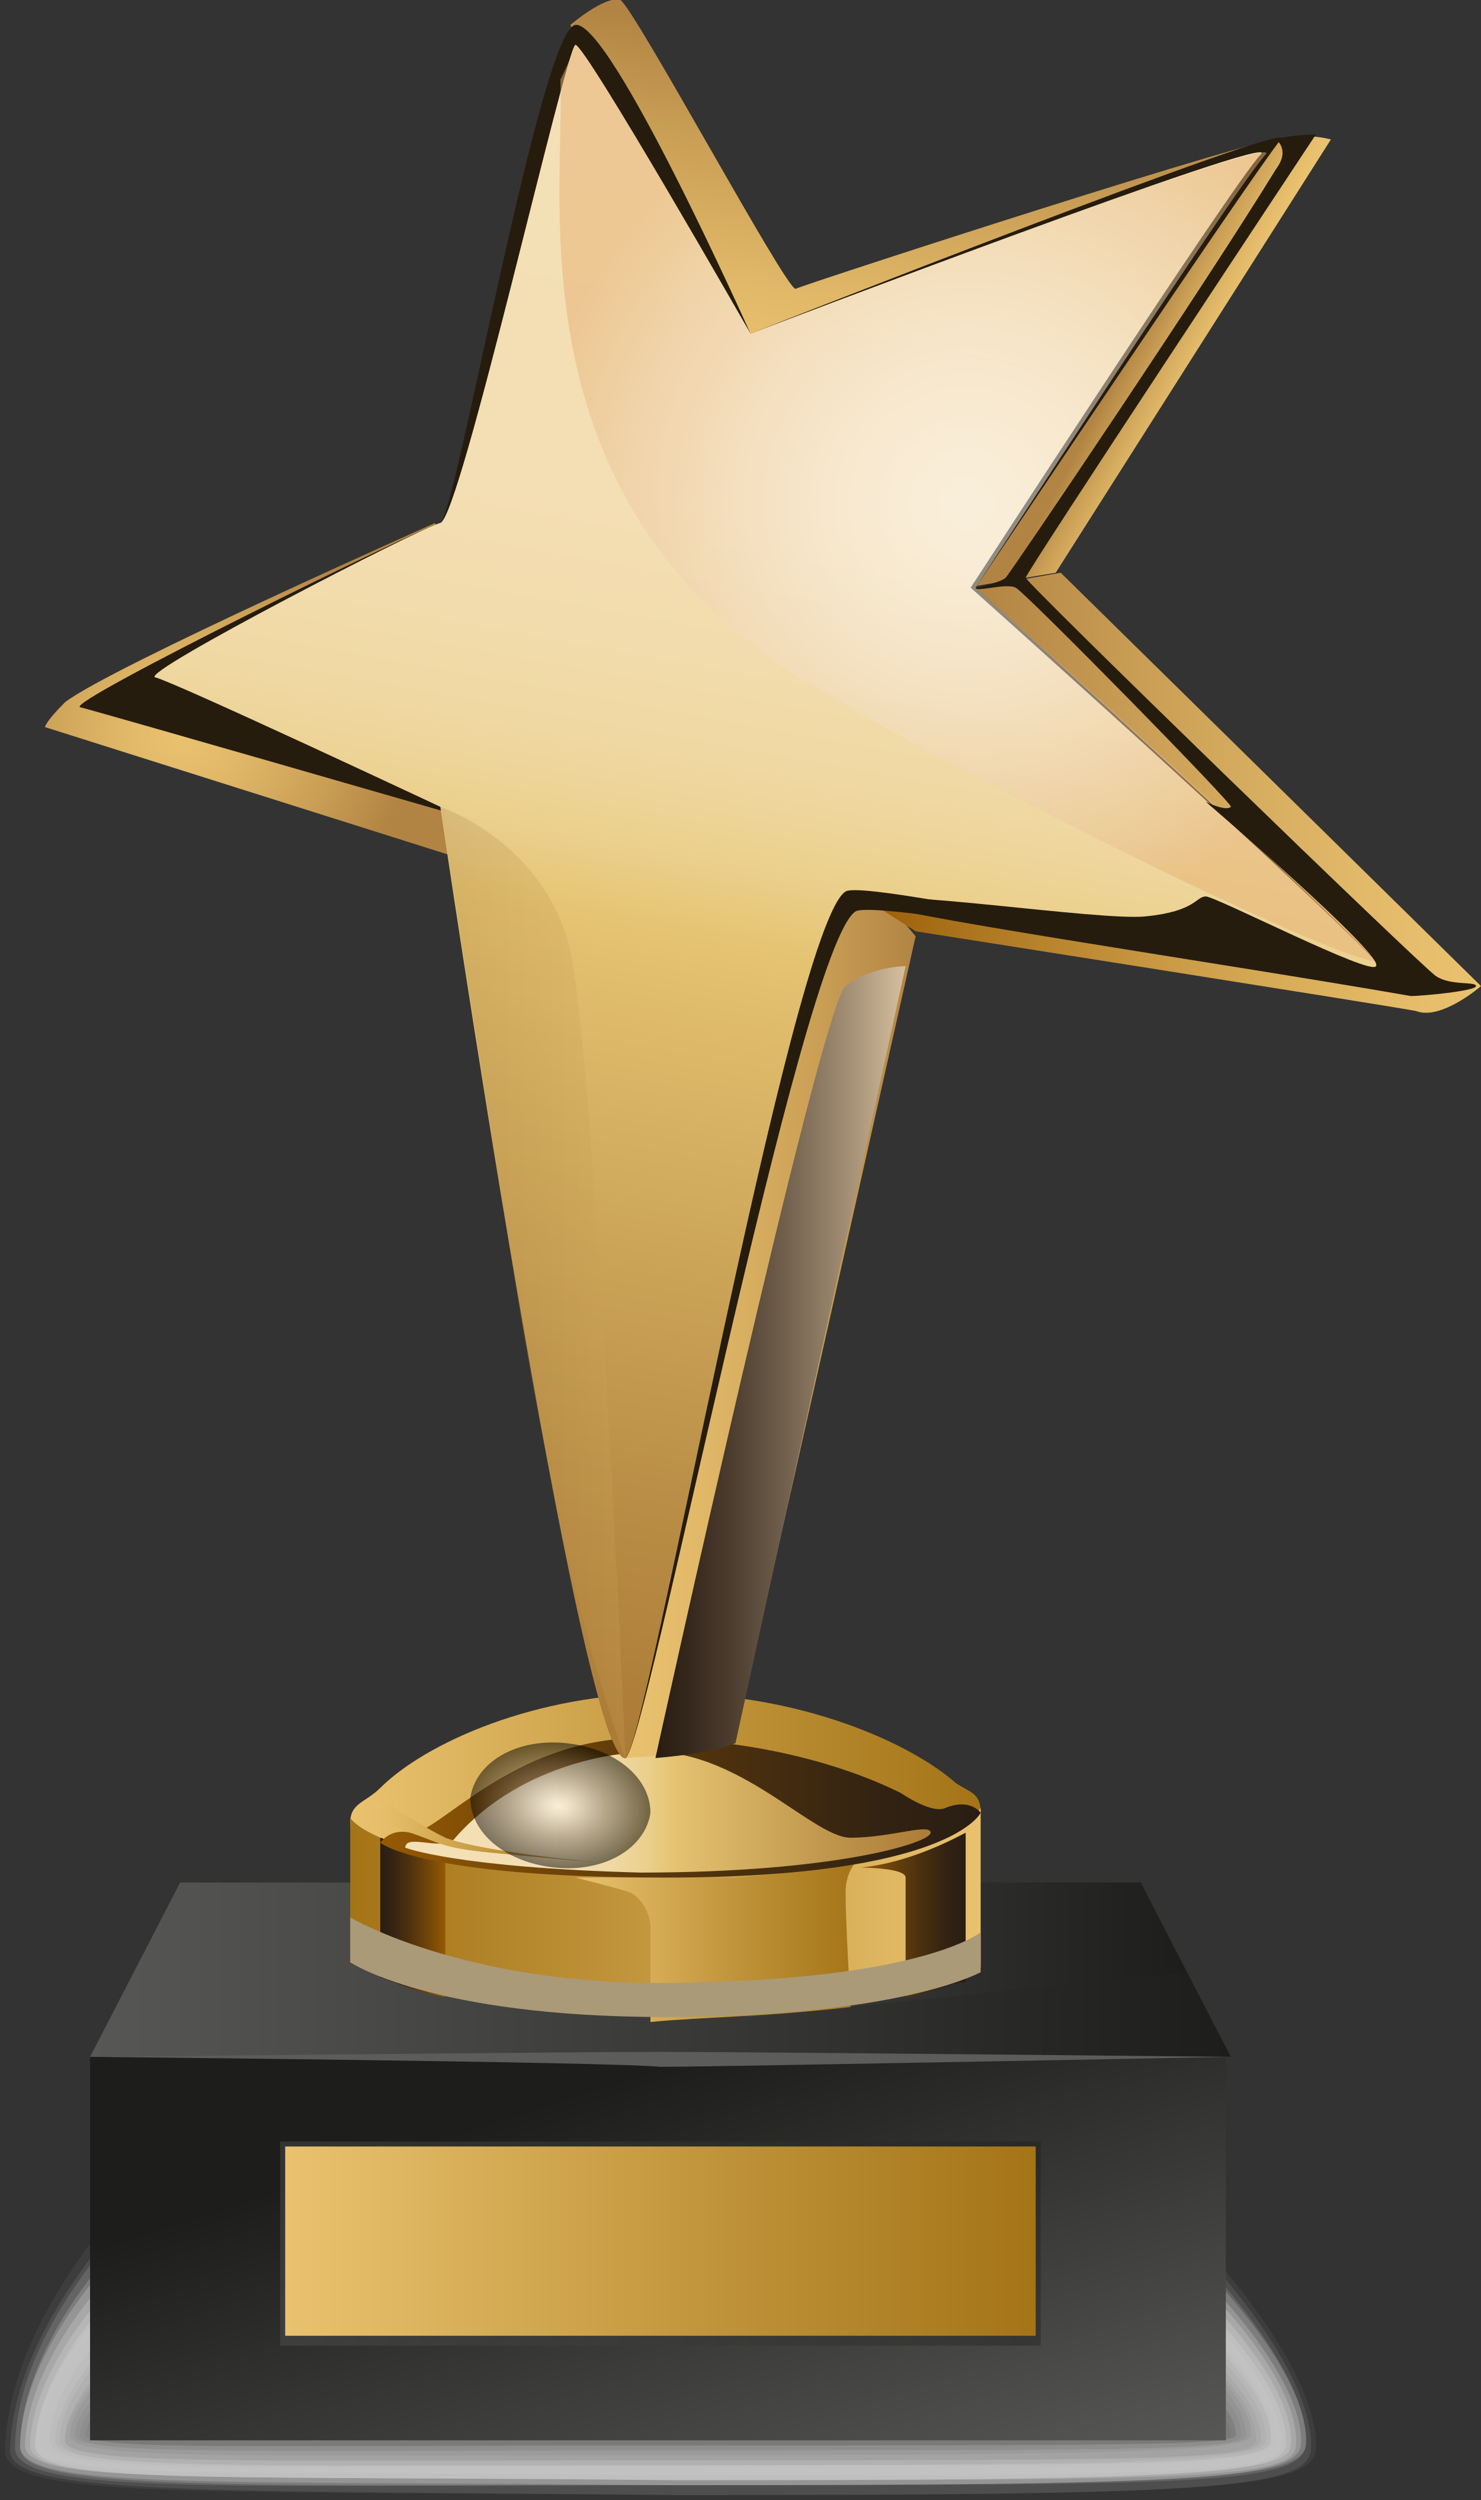 <svg width="109" height="184" viewBox="0 0 109 184" fill="none" xmlns="http://www.w3.org/2000/svg">
<rect x="0" y="0" width="109" height="184" fill="#333333" stroke="none"/>
<g clip-path="url(#clip0_640_273)">
<path opacity="0.048" d="M96.848 180.335C96.48 183.267 88.01 183.633 49.713 183.633C14.361 183.267 0.368 184 0.368 180.335C0.736 164.207 26.145 142.582 47.871 142.582C69.23 142.582 97.584 170.072 96.848 180.335Z" fill="#F9F9F9"/>
<path opacity="0.095" d="M96.48 180.335C96.112 183.267 88.01 183.633 49.713 183.633C14.362 183.267 0.737 183.633 0.737 180.335C1.105 164.94 26.514 144.048 47.872 144.048C69.23 143.681 97.216 170.072 96.48 180.335Z" fill="#F2F2F2"/>
<path opacity="0.143" d="M96.112 179.968C95.743 182.9 87.642 182.9 49.713 182.9C14.73 182.9 0.736 183.633 1.105 179.968C1.473 164.94 26.882 144.781 47.872 144.781C69.23 144.781 96.848 170.438 96.112 179.968Z" fill="#ECECEC"/>
<path opacity="0.191" d="M96.112 179.968C95.743 182.534 87.642 182.9 49.713 182.9C14.73 182.9 1.105 183.267 1.473 179.968C1.841 165.673 26.882 145.88 48.24 145.88C68.862 145.88 96.848 170.438 96.112 179.968Z" fill="#E6E6E6"/>
<path opacity="0.238" d="M95.743 179.968C95.375 182.534 87.274 182.9 49.713 182.9C15.098 182.534 1.473 183.267 1.473 179.968C1.841 166.406 26.882 146.98 47.872 146.98C68.861 146.98 96.48 170.805 95.743 179.968Z" fill="#DFDFDF"/>
<path opacity="0.286" d="M95.375 179.968C95.375 182.534 86.906 182.534 49.713 182.534C15.098 182.167 1.841 182.9 1.841 179.968C2.21 167.139 27.25 148.08 47.872 148.08C68.862 148.08 96.112 170.805 95.375 179.968Z" fill="#D9D9D9"/>
<path opacity="0.333" d="M95.007 179.968C95.007 182.167 86.537 182.534 49.713 182.534C15.466 182.167 2.209 182.9 2.209 179.968C2.578 167.872 27.25 149.546 47.872 149.546C68.862 149.179 95.743 171.171 95.007 179.968Z" fill="#D3D3D3"/>
<path opacity="0.381" d="M94.638 179.968C94.638 182.167 86.537 182.534 49.713 182.534C15.466 182.167 2.578 182.9 2.578 179.968C2.946 168.239 27.618 150.645 48.24 150.645C68.861 150.279 95.375 171.538 94.638 179.968Z" fill="#CCCCCC"/>
<path opacity="0.429" d="M94.27 179.968C94.27 182.167 86.169 182.167 49.344 182.167C15.466 181.8 2.578 182.534 2.578 179.968C2.946 168.972 27.25 151.745 47.872 151.745C68.493 151.378 95.007 171.537 94.27 179.968Z" fill="#C6C6C6"/>
<path opacity="0.476" d="M93.902 179.602C93.902 181.434 85.801 181.801 49.345 181.801C15.835 181.801 2.946 182.167 2.946 179.602C3.314 169.339 27.618 152.478 47.872 152.478C68.493 152.845 94.639 171.904 93.902 179.602Z" fill="#C0C0C0"/>
<path opacity="0.524" d="M93.534 179.601C93.534 181.434 85.432 181.434 49.344 181.434C16.203 181.434 3.682 182.167 3.682 179.601C3.682 170.071 27.986 153.944 48.24 153.944C68.493 153.944 94.27 171.904 93.534 179.601Z" fill="#B9B9B9"/>
<path opacity="0.571" d="M93.534 179.602C93.534 181.434 85.433 181.434 49.713 181.434C16.571 181.434 4.051 181.801 4.051 179.602C4.419 170.805 28.355 154.677 48.608 154.677C68.493 155.044 93.902 172.271 93.534 179.602Z" fill="#B3B3B3"/>
<path opacity="0.619" d="M93.166 179.601C93.166 181.067 85.433 181.434 49.713 181.434C16.571 181.434 4.419 181.8 4.419 179.601C4.419 171.171 28.723 156.143 48.608 156.143C68.493 156.143 93.534 172.271 93.166 179.601Z" fill="#ADADAD"/>
<path opacity="0.667" d="M92.797 179.601C92.797 181.067 85.064 181.067 49.713 181.067C16.939 181.067 4.787 181.434 4.787 179.601C4.787 171.904 28.723 157.243 48.608 157.243C68.125 157.243 93.165 172.637 92.797 179.601Z" fill="#A6A6A6"/>
<path opacity="0.714" d="M92.429 179.601C92.429 181.067 84.696 181.067 49.344 181.067C16.571 181.067 4.787 181.434 4.787 179.601C4.787 172.637 28.723 158.342 48.24 158.342C68.125 158.342 92.797 172.637 92.429 179.601Z" fill="#A0A0A0"/>
<path opacity="0.762" d="M92.061 179.235C92.061 180.335 84.328 180.701 49.345 180.701C16.939 180.701 5.156 181.068 5.156 179.235C5.156 173.004 29.091 159.076 48.608 159.076C68.125 159.442 92.429 173.004 92.061 179.235Z" fill="#9A9A9A"/>
<path opacity="0.809" d="M91.693 179.235C91.693 180.335 83.96 180.335 49.345 180.335C17.308 180.335 5.524 180.701 5.524 179.235C5.524 173.737 29.091 160.175 48.608 160.175C68.125 160.542 92.061 173.004 91.693 179.235Z" fill="#939393"/>
<path opacity="0.857" d="M91.324 179.235C91.324 180.334 83.959 180.334 49.344 180.334C17.307 180.334 5.892 180.701 5.892 179.235C5.892 174.103 29.459 161.641 48.608 161.641C67.757 161.641 91.692 173.37 91.324 179.235Z" fill="#8D8D8D"/>
<path opacity="0.905" d="M90.956 179.235C90.956 179.968 83.591 179.968 49.345 179.968C17.676 179.968 6.26 180.334 6.26 179.235C6.26 174.836 29.46 162.741 48.608 162.741C67.757 162.741 91.324 173.737 90.956 179.235Z" fill="#878787"/>
<path opacity="0.952" d="M90.956 179.235C90.956 179.968 83.591 179.968 49.345 179.968C17.676 179.968 6.628 180.334 6.628 179.235C6.628 175.569 29.828 163.84 48.976 163.84C67.757 163.84 90.956 173.737 90.956 179.235Z" fill="#808080"/>
<path d="M90.588 179.235C90.588 179.968 83.223 179.968 49.345 179.968C18.044 179.968 6.997 180.334 6.997 179.235C6.997 176.302 30.196 164.94 48.976 164.94C67.757 164.94 90.588 174.103 90.588 179.235Z" fill="#7A7A7A"/>
<path d="M90.22 151.378H6.628V179.601H90.22V151.378Z" fill="url(#paint0_linear_640_273)"/>
<path d="M83.96 138.549H13.257L6.628 151.378H90.588L83.96 138.549Z" fill="url(#paint1_linear_640_273)"/>
<path opacity="0.4" d="M76.594 157.609H20.622V172.637H76.594V157.609Z" fill="url(#paint2_linear_640_273)"/>
<path d="M6.628 151.378C6.628 151.378 41.98 151.012 48.608 151.012C55.236 151.012 90.588 151.378 90.588 151.378C90.588 151.378 52.659 152.111 48.608 152.111C44.926 151.745 6.628 151.378 6.628 151.378Z" fill="#5C5C5C"/>
<path d="M76.227 157.976H20.99V171.904H76.227V157.976Z" fill="url(#paint3_linear_640_273)"/>
<path d="M29.091 144.78L55.237 148.446L87.274 145.147L83.96 138.549H47.872L29.091 144.78Z" fill="url(#paint4_linear_640_273)"/>
<path d="M72.176 133.418C72.176 131.952 71.439 131.952 70.335 131.219C67.02 128.286 58.919 124.621 48.976 124.621C39.402 124.621 31.301 128.286 27.987 131.585C26.882 132.685 25.777 132.685 25.777 134.151C25.777 137.45 36.088 138.916 48.976 138.916C61.865 138.916 72.176 136.717 72.176 133.418Z" fill="url(#paint5_linear_640_273)"/>
<path d="M25.777 144.414V133.784C25.777 133.784 27.987 137.816 48.976 137.816C69.966 137.816 72.176 133.051 72.176 133.051V144.78C72.176 144.78 66.284 148.079 48.976 148.079C31.669 148.079 25.777 144.414 25.777 144.414Z" fill="url(#paint6_linear_640_273)"/>
<path d="M62.601 147.713C62.601 147.713 62.233 141.482 62.233 139.283C62.233 137.817 62.969 137.083 62.969 137.083C61.865 137.45 58.182 137.817 54.132 138.183C49.713 138.183 44.557 138.183 42.348 138.183C42.348 138.183 45.294 138.916 46.399 139.283C47.135 139.649 47.871 140.749 47.871 141.848V148.813C51.554 148.446 56.341 148.446 62.601 147.713Z" fill="url(#paint7_linear_640_273)"/>
<path d="M66.652 146.98C68.862 146.613 69.966 145.88 71.071 145.88V134.884C70.335 135.251 67.02 137.083 63.338 137.45C63.338 137.45 66.652 137.45 66.652 138.183C66.652 139.649 66.652 146.98 66.652 146.98Z" fill="url(#paint8_linear_640_273)"/>
<path d="M27.987 145.513C29.091 145.88 30.564 146.613 32.774 146.98V136.717C30.564 136.35 29.091 135.617 27.987 135.25V145.513Z" fill="url(#paint9_linear_640_273)"/>
<path d="M27.987 135.617C27.987 135.617 28.723 134.518 30.196 134.884C32.037 135.251 37.561 127.92 47.135 127.92C55.973 127.92 62.601 130.119 66.284 131.952C67.389 132.685 68.862 133.418 69.598 133.051C71.439 132.318 72.176 133.418 72.176 133.418C72.176 133.418 69.966 138.183 48.976 138.183C30.933 138.183 27.987 135.617 27.987 135.617Z" fill="url(#paint10_linear_640_273)"/>
<path d="M29.828 135.984C29.828 134.884 32.774 136.35 33.51 135.251C38.666 129.386 46.399 129.02 46.399 129.02C53.763 127.92 59.655 135.251 62.601 135.251C65.547 135.251 68.493 134.151 68.493 134.884C68.493 135.617 61.497 137.816 47.135 137.816C33.51 137.45 29.828 135.984 29.828 135.984Z" fill="url(#paint11_linear_640_273)"/>
<path d="M27.618 132.685C27.25 132.685 27.986 134.151 30.196 134.884C32.405 135.617 32.405 135.984 36.088 136.35C39.77 136.717 44.189 137.083 44.189 137.083C44.189 137.083 35.72 136.35 32.774 135.251C29.828 133.784 28.355 132.318 27.618 132.685Z" fill="url(#paint12_linear_640_273)"/>
<path d="M46.031 129.386C46.031 129.386 53.764 129.02 54.132 127.553C54.5 126.454 67.389 68.908 67.389 68.908C67.389 68.908 63.338 63.777 61.497 64.51C44.926 69.641 47.872 117.657 46.031 129.386Z" fill="url(#paint13_linear_640_273)"/>
<path d="M109 72.573C109 72.573 106.054 75.139 104.213 74.406C102.372 74.04 67.389 68.541 67.389 68.541L62.233 65.243L109 72.573Z" fill="url(#paint14_linear_640_273)"/>
<path d="M32.037 38.486C32.037 38.486 8.101 49.115 4.787 51.681C3.314 53.147 3.314 53.514 3.314 53.514L34.615 63.41L32.037 38.486Z" fill="url(#paint15_radial_640_273)"/>
<path d="M71.807 43.251L78.067 42.151L109 72.573C109 72.573 106.054 72.94 102.74 72.573C99.057 72.207 71.807 43.251 71.807 43.251Z" fill="url(#paint16_linear_640_273)"/>
<path d="M93.534 10.629C95.375 9.53 97.953 10.263 97.953 10.263L77.699 42.151L71.071 43.251C71.439 43.251 83.96 16.494 93.534 10.629Z" fill="url(#paint17_linear_640_273)"/>
<path d="M41.98 1.832C41.98 1.832 44.557 -0.367 45.662 -0C46.767 0.733 57.814 21.259 58.551 21.259C59.287 20.892 94.27 9.53 94.27 10.263C94.27 10.996 55.236 27.856 53.764 27.49C52.291 27.123 41.98 1.832 41.98 1.832Z" fill="url(#paint18_linear_640_273)"/>
<path d="M46.031 129.386C47.503 129.02 58.919 69.641 62.97 67.076C64.811 65.976 102.003 73.306 102.74 72.573C103.476 71.84 71.808 43.251 71.808 43.251C71.808 43.251 92.429 12.462 94.27 10.263C96.112 8.43 55.236 24.558 55.236 24.558C55.236 24.558 44.926 1.466 42.348 1.832C39.77 2.199 33.51 38.119 32.406 38.486C30.933 38.852 4.787 51.681 5.892 52.048C7.365 52.414 32.774 59.745 32.774 59.745C32.774 59.745 42.716 129.753 46.031 129.386Z" fill="#251C0D"/>
<path d="M48.24 129.386C48.24 129.386 60.392 74.04 62.233 72.574C64.074 71.107 66.652 71.107 66.652 71.107L54.132 128.287C54.132 128.287 52.659 129.02 48.24 129.386Z" fill="url(#paint19_linear_640_273)"/>
<path d="M46.031 129.386C47.504 129.019 58.182 68.175 62.233 65.609C64.074 64.51 102.003 73.306 102.74 72.573C103.476 71.84 71.439 43.251 71.439 43.251C71.439 43.251 90.956 13.195 92.797 11.362C94.639 9.529 55.237 24.557 55.237 24.557C55.237 24.557 43.084 3.298 42.348 3.298C41.612 3.665 33.879 38.119 32.406 38.486C30.933 38.852 10.311 49.482 11.416 49.848C12.889 50.215 32.406 59.378 32.406 59.378C32.406 59.378 42.716 129.753 46.031 129.386Z" fill="url(#paint20_linear_640_273)"/>
<path opacity="0.5" d="M55.236 24.557C55.236 24.557 43.084 3.298 42.348 3.298C42.348 3.298 41.98 4.398 41.243 5.864C41.611 14.661 37.561 37.386 60.024 50.581C72.176 57.912 99.794 71.474 101.635 70.741C94.638 63.776 71.807 43.251 71.807 43.251C71.807 43.251 91.324 13.195 93.165 11.362C94.638 9.529 55.236 24.557 55.236 24.557Z" fill="url(#paint21_radial_640_273)"/>
<path opacity="0.2" d="M32.406 59.378C32.406 59.378 40.139 61.944 41.98 70.008C43.821 78.438 46.031 129.386 46.031 129.386C46.031 129.386 42.348 120.59 38.297 96.765C34.615 73.673 32.406 59.378 32.406 59.378Z" fill="url(#paint22_linear_640_273)"/>
<path d="M71.807 43.251C71.807 43.251 73.649 42.884 74.017 42.517C74.385 42.151 88.747 20.892 93.902 12.462C95.007 10.996 93.902 10.262 93.902 10.262C95.007 9.896 96.848 9.896 96.848 9.896C96.848 9.896 75.49 42.151 75.49 42.517C75.49 42.884 104.581 71.107 105.686 71.84C106.79 72.573 108.632 72.207 108.632 72.573C108.632 72.94 104.581 73.306 103.845 73.306C89.115 70.741 63.706 67.075 64.074 66.342C64.442 65.243 81.013 67.808 84.328 67.442C88.01 67.075 88.01 65.976 88.747 65.976C89.483 65.976 100.899 71.84 101.267 71.107C102.003 70.374 88.747 59.011 88.747 59.011C88.747 59.011 90.219 59.745 90.588 59.378C90.956 59.378 75.49 43.617 74.753 43.251C74.017 42.884 71.807 43.617 71.807 43.251Z" fill="#251C0D"/>
<path opacity="0.5" fill-rule="evenodd" clip-rule="evenodd" d="M47.872 133.418C47.504 135.984 44.558 137.816 40.875 137.45C37.193 137.083 34.615 134.884 34.615 132.318C34.983 129.753 37.929 127.92 41.612 128.286C45.294 128.653 47.872 130.852 47.872 133.418Z" fill="url(#paint23_radial_640_273)"/>
<path d="M48.976 148.446C66.284 148.446 72.176 145.147 72.176 145.147V142.215C72.176 142.215 68.125 145.514 51.554 145.88C34.983 146.613 25.777 141.115 25.777 141.115V144.414C25.777 144.414 31.669 148.446 48.976 148.446Z" fill="#AB9A77"/>
</g>
<defs>
<linearGradient id="paint0_linear_640_273" x1="44.727" y1="153.3" x2="56.526" y2="190.199" gradientUnits="userSpaceOnUse">
<stop stop-color="#1D1D1B"/>
<stop offset="1" stop-color="#575756"/>
</linearGradient>
<linearGradient id="paint1_linear_640_273" x1="6.787" y1="144.93" x2="90.404" y2="144.93" gradientUnits="userSpaceOnUse">
<stop stop-color="#575756"/>
<stop offset="1" stop-color="#1D1D1B"/>
</linearGradient>
<linearGradient id="paint2_linear_640_273" x1="20.655" y1="165.036" x2="76.579" y2="165.036" gradientUnits="userSpaceOnUse">
<stop stop-color="#575756"/>
<stop offset="1" stop-color="#1D1D1B"/>
</linearGradient>
<linearGradient id="paint3_linear_640_273" x1="21.041" y1="165.037" x2="76.193" y2="165.037" gradientUnits="userSpaceOnUse">
<stop stop-color="#EAC26F"/>
<stop offset="0.58" stop-color="#BF9339"/>
<stop offset="1" stop-color="#A47417"/>
</linearGradient>
<linearGradient id="paint4_linear_640_273" x1="29.272" y1="143.562" x2="87.305" y2="143.562" gradientUnits="userSpaceOnUse">
<stop stop-color="#575756"/>
<stop offset="1" stop-color="#1D1D1B"/>
</linearGradient>
<linearGradient id="paint5_linear_640_273" x1="25.866" y1="131.771" x2="72.234" y2="131.771" gradientUnits="userSpaceOnUse">
<stop stop-color="#EAC26F"/>
<stop offset="0.58" stop-color="#BF9339"/>
<stop offset="1" stop-color="#A47417"/>
</linearGradient>
<linearGradient id="paint6_linear_640_273" x1="25.866" y1="140.904" x2="72.234" y2="140.904" gradientUnits="userSpaceOnUse">
<stop stop-color="#A47417"/>
<stop offset="0.42" stop-color="#BF9339"/>
<stop offset="1" stop-color="#EAC26F"/>
</linearGradient>
<linearGradient id="paint7_linear_640_273" x1="42.335" y1="142.776" x2="63.035" y2="142.776" gradientUnits="userSpaceOnUse">
<stop stop-color="#EAC26F"/>
<stop offset="0.58" stop-color="#BF9339"/>
<stop offset="1" stop-color="#A47417"/>
</linearGradient>
<linearGradient id="paint8_linear_640_273" x1="63.184" y1="140.689" x2="70.954" y2="140.689" gradientUnits="userSpaceOnUse">
<stop stop-color="#975A03"/>
<stop offset="0.26" stop-color="#724608"/>
<stop offset="0.584" stop-color="#4B300E"/>
<stop offset="0.842" stop-color="#322212"/>
<stop offset="1" stop-color="#291D13"/>
</linearGradient>
<linearGradient id="paint9_linear_640_273" x1="27.967" y1="141.213" x2="32.834" y2="141.213" gradientUnits="userSpaceOnUse">
<stop stop-color="#291D13"/>
<stop offset="0.158" stop-color="#322212"/>
<stop offset="0.416" stop-color="#4B300E"/>
<stop offset="0.74" stop-color="#724608"/>
<stop offset="1" stop-color="#975A03"/>
</linearGradient>
<linearGradient id="paint10_linear_640_273" x1="27.967" y1="132.917" x2="72.234" y2="132.917" gradientUnits="userSpaceOnUse">
<stop stop-color="#975A03"/>
<stop offset="0.26" stop-color="#724608"/>
<stop offset="0.584" stop-color="#4B300E"/>
<stop offset="0.842" stop-color="#322212"/>
<stop offset="1" stop-color="#291D13"/>
</linearGradient>
<linearGradient id="paint11_linear_640_273" x1="29.71" y1="133.441" x2="68.683" y2="133.441" gradientUnits="userSpaceOnUse">
<stop stop-color="#F4E0B6"/>
<stop offset="0.246" stop-color="#F4DFB4"/>
<stop offset="0.334" stop-color="#F2DCAD"/>
<stop offset="0.397" stop-color="#EFD8A2"/>
<stop offset="0.448" stop-color="#ECD191"/>
<stop offset="0.492" stop-color="#E7C87B"/>
<stop offset="0.506" stop-color="#E5C472"/>
<stop offset="0.527" stop-color="#E2C06F"/>
<stop offset="0.844" stop-color="#BB8F47"/>
<stop offset="1" stop-color="#AC7C37"/>
</linearGradient>
<linearGradient id="paint12_linear_640_273" x1="27.408" y1="134.841" x2="44.08" y2="134.841" gradientUnits="userSpaceOnUse">
<stop stop-color="#EAC26F"/>
<stop offset="0.58" stop-color="#BF9339"/>
<stop offset="1" stop-color="#A47417"/>
</linearGradient>
<linearGradient id="paint13_linear_640_273" x1="46.024" y1="97.022" x2="67.392" y2="97.022" gradientUnits="userSpaceOnUse">
<stop stop-color="#EAC26F"/>
<stop offset="0.241" stop-color="#E2B969"/>
<stop offset="0.633" stop-color="#CCA157"/>
<stop offset="1" stop-color="#B28443"/>
</linearGradient>
<linearGradient id="paint14_linear_640_273" x1="62.255" y1="70.23" x2="109.008" y2="70.23" gradientUnits="userSpaceOnUse">
<stop stop-color="#975A03"/>
<stop offset="0.25" stop-color="#B27C26"/>
<stop offset="0.579" stop-color="#D0A24D"/>
<stop offset="0.84" stop-color="#E3B966"/>
<stop offset="1" stop-color="#EAC26F"/>
</linearGradient>
<radialGradient id="paint15_radial_640_273" cx="0" cy="0" r="1" gradientUnits="userSpaceOnUse" gradientTransform="translate(13.497 53.952) scale(16.698 15.821)">
<stop stop-color="#EAC26F"/>
<stop offset="0.241" stop-color="#E2B969"/>
<stop offset="0.633" stop-color="#CCA157"/>
<stop offset="1" stop-color="#B28443"/>
</radialGradient>
<linearGradient id="paint16_linear_640_273" x1="71.762" y1="57.533" x2="109.008" y2="57.533" gradientUnits="userSpaceOnUse">
<stop stop-color="#B28443"/>
<stop offset="0.367" stop-color="#CCA157"/>
<stop offset="0.759" stop-color="#E2B969"/>
<stop offset="1" stop-color="#EAC26F"/>
</linearGradient>
<linearGradient id="paint17_linear_640_273" x1="83.084" y1="25.876" x2="87.914" y2="28.426" gradientUnits="userSpaceOnUse">
<stop stop-color="#B28443"/>
<stop offset="0.367" stop-color="#CCA157"/>
<stop offset="0.759" stop-color="#E2B969"/>
<stop offset="1" stop-color="#EAC26F"/>
</linearGradient>
<linearGradient id="paint18_linear_640_273" x1="68.388" y1="4.995" x2="64.04" y2="28.873" gradientUnits="userSpaceOnUse">
<stop stop-color="#B28443"/>
<stop offset="0.367" stop-color="#CCA157"/>
<stop offset="0.759" stop-color="#E2B969"/>
<stop offset="1" stop-color="#EAC26F"/>
</linearGradient>
<linearGradient id="paint19_linear_640_273" x1="48.249" y1="100.253" x2="66.793" y2="100.253" gradientUnits="userSpaceOnUse">
<stop stop-color="#291D13"/>
<stop offset="0.112" stop-color="#32251A"/>
<stop offset="0.295" stop-color="#4B3C2E"/>
<stop offset="0.527" stop-color="#73624E"/>
<stop offset="0.795" stop-color="#A9957A"/>
<stop offset="1" stop-color="#D8C1A0"/>
</linearGradient>
<linearGradient id="paint20_linear_640_273" x1="66.355" y1="10.258" x2="45.026" y2="127.381" gradientUnits="userSpaceOnUse">
<stop stop-color="#F4E0B6"/>
<stop offset="0.246" stop-color="#F4DFB4"/>
<stop offset="0.334" stop-color="#F2DCAD"/>
<stop offset="0.397" stop-color="#EFD8A2"/>
<stop offset="0.448" stop-color="#ECD191"/>
<stop offset="0.492" stop-color="#E7C87B"/>
<stop offset="0.506" stop-color="#E5C472"/>
<stop offset="0.527" stop-color="#E2C06F"/>
<stop offset="0.844" stop-color="#BB8F47"/>
<stop offset="1" stop-color="#AC7C37"/>
</linearGradient>
<radialGradient id="paint21_radial_640_273" cx="0" cy="0" r="1" gradientUnits="userSpaceOnUse" gradientTransform="translate(71.153 37.069) scale(32.049 31.901)">
<stop stop-color="white"/>
<stop offset="0.131" stop-color="#FEFBF8"/>
<stop offset="0.323" stop-color="#FAF0E5"/>
<stop offset="0.55" stop-color="#F4DEC5"/>
<stop offset="0.804" stop-color="#ECC699"/>
<stop offset="1" stop-color="#E5B072"/>
</radialGradient>
<linearGradient id="paint22_linear_640_273" x1="32.502" y1="94.519" x2="46.024" y2="94.519" gradientUnits="userSpaceOnUse">
<stop stop-color="#92682E"/>
<stop offset="0.538" stop-color="#B38A47"/>
<stop offset="1" stop-color="#D3AB5E"/>
</linearGradient>
<radialGradient id="paint23_radial_640_273" cx="0" cy="0" r="1" gradientUnits="userSpaceOnUse" gradientTransform="translate(41.099 132.917) rotate(95.179) scale(4.575 6.628)">
<stop stop-color="white"/>
<stop offset="0.119" stop-color="#EAE7E4"/>
<stop offset="0.315" stop-color="#B4B0AB"/>
<stop offset="0.515" stop-color="#7E776F"/>
<stop offset="1" stop-color="#000100"/>
</radialGradient>
<clipPath id="clip0_640_273">
<rect width="109" height="184" fill="white"/>
</clipPath>
</defs>
</svg>
